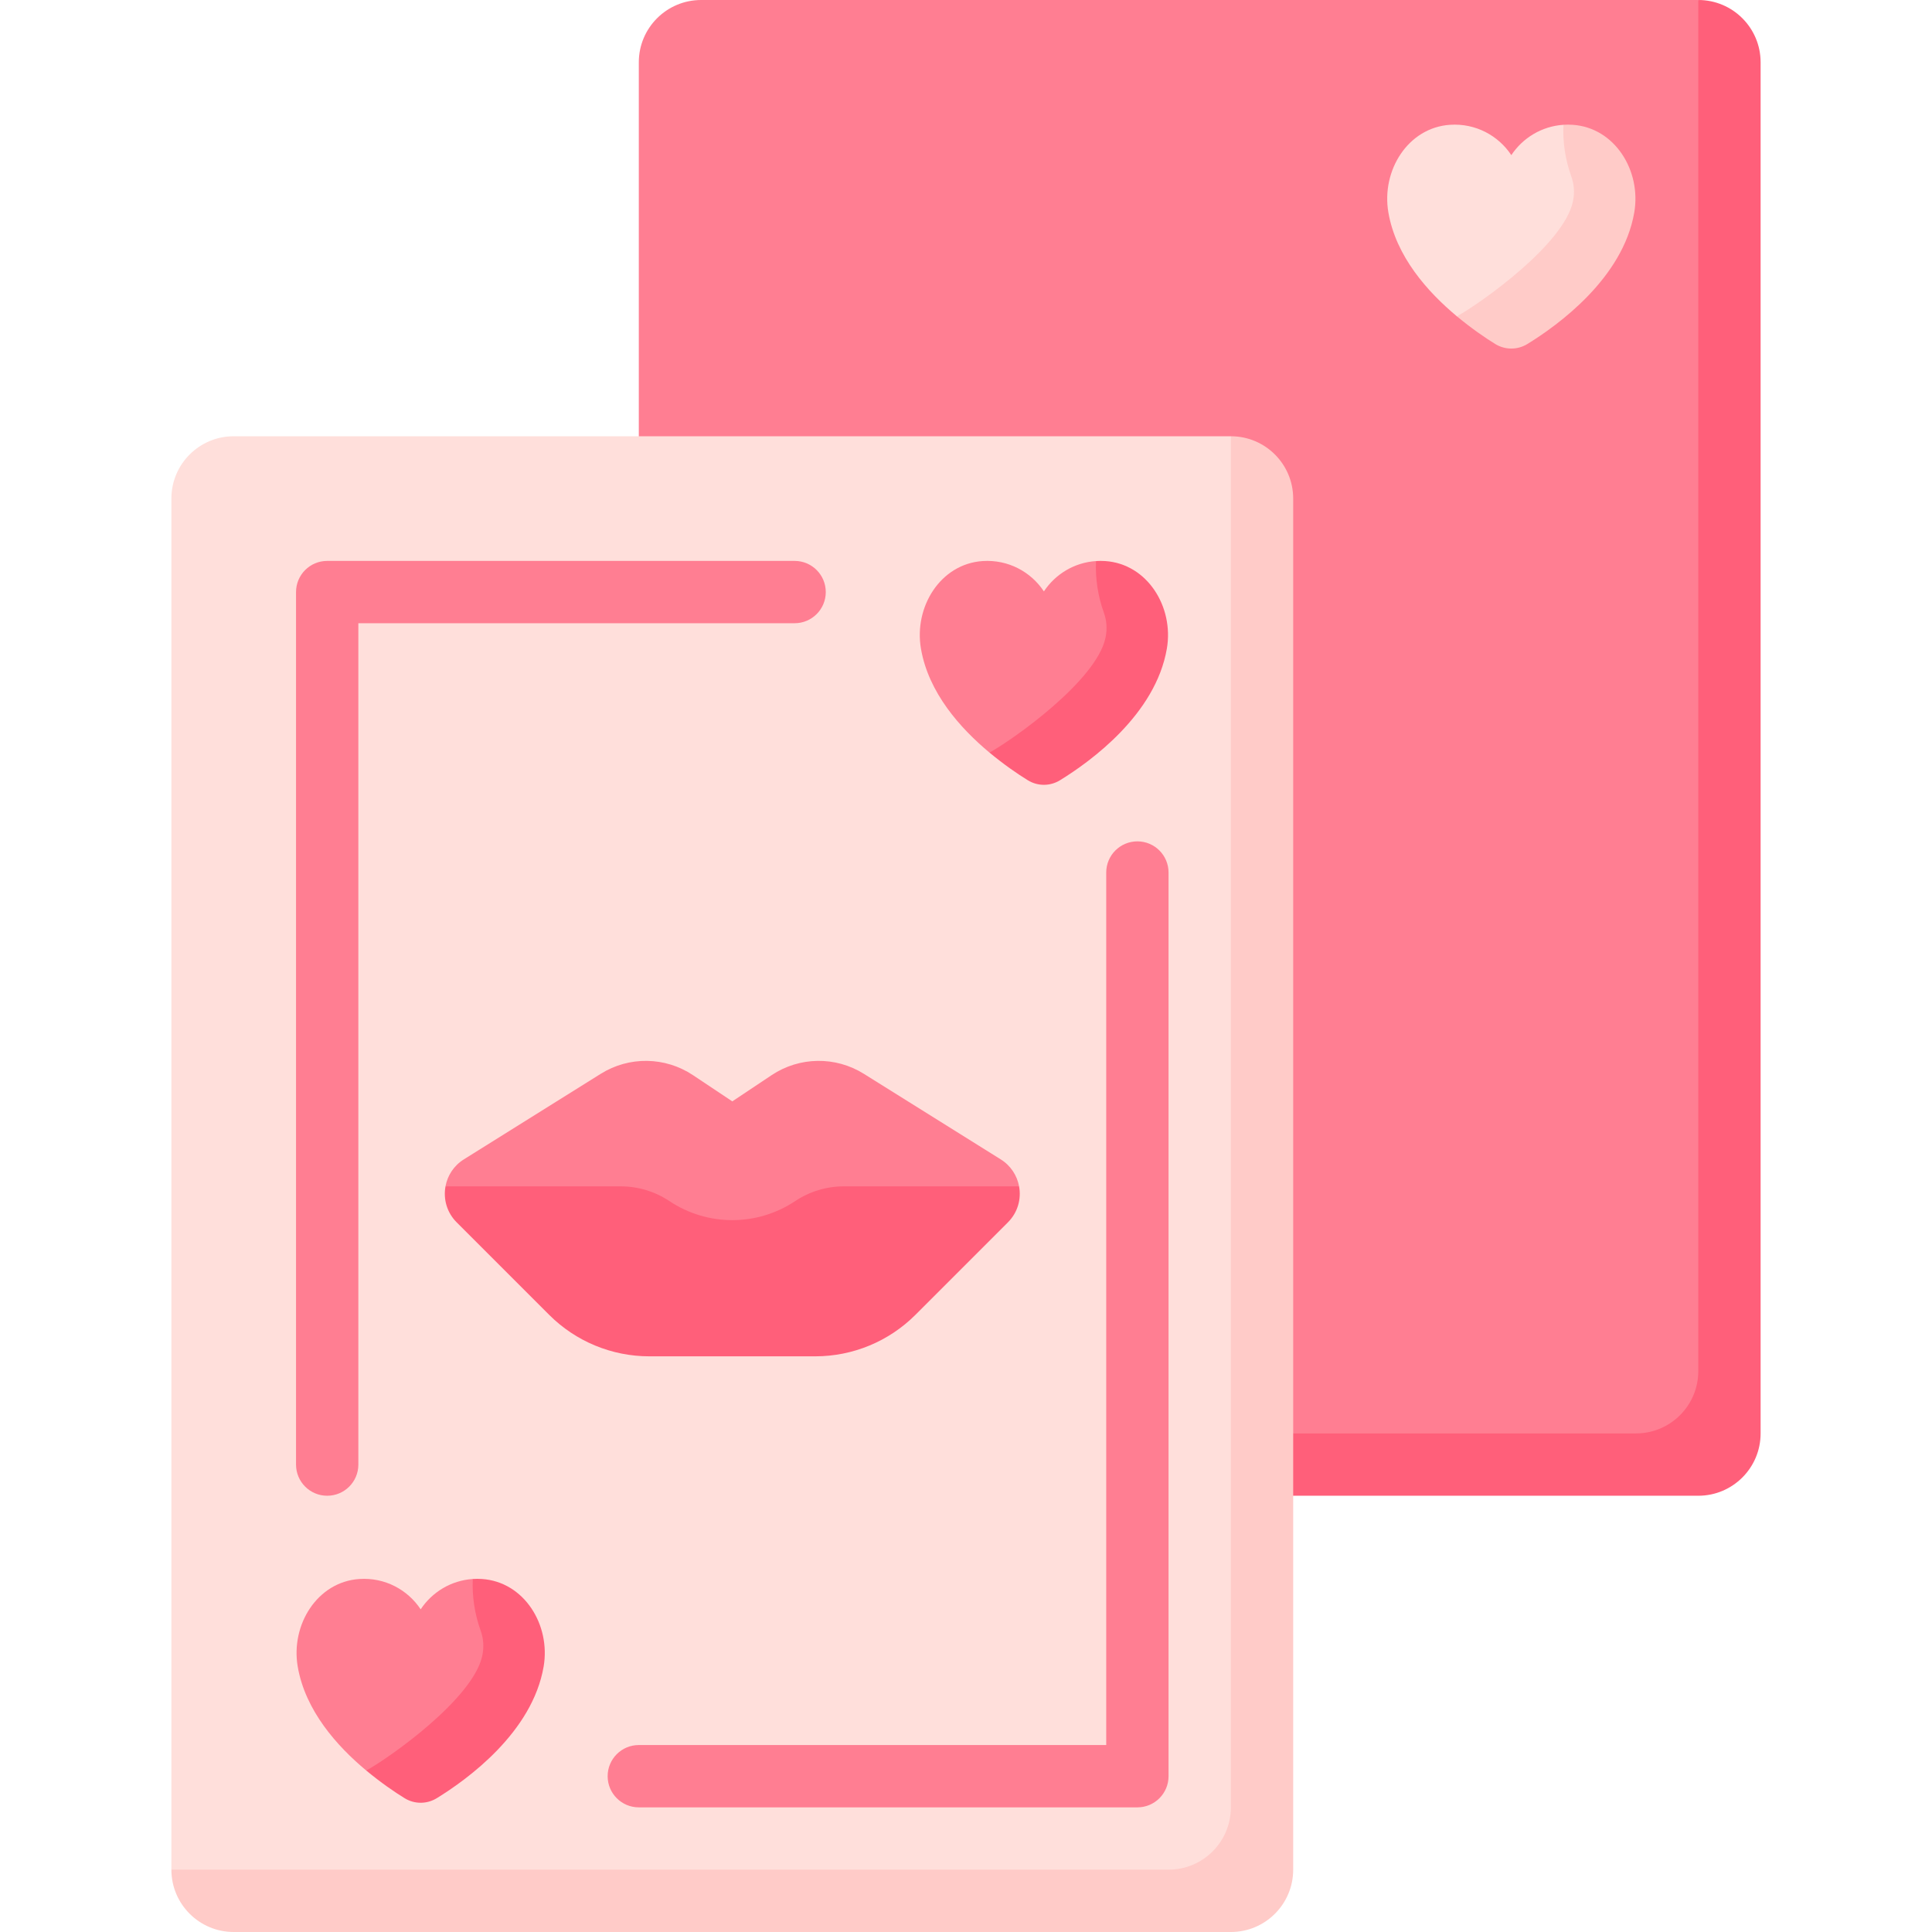 <svg id="Capa_1" enable-background="new 0 0 512 512" height="512" viewBox="0 0 512 512" width="512" xmlns="http://www.w3.org/2000/svg"><g><g><path d="m450.064 0h-264.258c-9.122 0-16.516 7.395-16.516 16.516v371.514h273.1c9.122 0 16.516-7.395 16.516-16.516v-354.998z" fill="#ff7e92"/></g><path d="m185.806 396.387h264.258c9.122 0 16.516-7.395 16.516-16.516v-363.355c.001-9.122-7.394-16.516-16.515-16.516v363.355c0 9.122-7.395 16.516-16.516 16.516h-264.259c0 9.121 7.395 16.516 16.516 16.516z" fill="#ff5f7a"/><path d="m326.194 115.613h-264.259c-9.122 0-16.516 7.395-16.516 16.516v363.355l16.516 8.16h256.583c9.122 0 16.516-7.395 16.516-16.516v-354.999z" fill="#ffdfdb"/><g fill="#ff7e92"><path d="m265.201 307.244-36.284-22.678c-7.506-4.691-17.064-4.551-24.429.359l-10.423 6.949-10.423-6.949c-7.365-4.91-16.923-5.051-24.429-.359l-36.284 22.678c-2.691 1.682-4.342 4.314-4.865 7.142l54.014 25.267h43.977l54.012-25.257c-.523-2.832-2.171-5.468-4.866-7.152z"/><path d="m301.419 478.968h-132.129c-4.565 0-8.258-3.698-8.258-8.258s3.694-8.258 8.258-8.258h123.871v-231.226c0-4.56 3.694-8.258 8.258-8.258s8.258 3.698 8.258 8.258v239.484c0 4.56-3.693 8.258-8.258 8.258z"/><path d="m86.71 396.387c-4.565 0-8.258-3.698-8.258-8.258v-231.226c0-4.56 3.694-8.258 8.258-8.258h123.871c4.565 0 8.258 3.698 8.258 8.258s-3.694 8.258-8.258 8.258h-115.613v222.968c0 4.561-3.694 8.258-8.258 8.258z"/></g><path d="m61.935 512h264.258c9.122 0 16.516-7.395 16.516-16.516v-363.355c0-9.122-7.395-16.516-16.516-16.516v363.355c0 9.122-7.395 16.516-16.516 16.516h-264.258c0 9.121 7.395 16.516 16.516 16.516z" fill="#ffcbc8"/><path d="m125.294 418.448c-5.772.382-10.792 3.489-13.811 8.041-3.432-5.176-9.453-8.484-16.225-8.041-11.188.733-18.254 12.156-16.361 23.208 2.001 11.68 10.408 21.088 18.168 27.553l14.367 1.466c8.135-4.997 25.338-17.449 28.325-34.886z" fill="#ff7e92"/><path d="m144.07 441.656c1.893-11.051-5.172-22.475-16.361-23.207-.829-.054-1.611-.055-2.414 0-.215 4.561.501 9.309 2.076 13.668.681 1.886.988 4.156.42 6.743-2.481 11.297-24.173 26.693-30.724 30.348 3.808 3.167 7.482 5.69 10.157 7.333 2.622 1.611 5.899 1.611 8.521 0 8.134-4.997 25.337-17.448 28.325-34.885z" fill="#ff5f7a"/><path d="m145.534 348.446c7.039 7.039 16.587 10.994 26.542 10.994h43.977c9.955 0 19.502-3.955 26.542-10.994l24.508-24.508c2.638-2.638 3.578-6.22 2.963-9.543h-46.43c-4.596 0-9.089 1.36-12.914 3.91-10.087 6.724-23.228 6.724-33.315 0-3.824-2.549-8.317-3.91-12.914-3.91h-46.431c-.615 3.323.326 6.905 2.964 9.543z" fill="#ff5f7a"/><path d="m290.456 148.685c-5.772.382-10.792 3.489-13.811 8.041-3.432-5.176-9.453-8.484-16.225-8.041-11.188.733-18.254 12.156-16.361 23.208 2.001 11.68 10.408 21.088 18.168 27.553l14.367 1.466c8.135-4.997 25.338-17.449 28.325-34.886z" fill="#ff7e92"/><path d="m309.231 171.892c1.893-11.051-5.172-22.475-16.361-23.207-.829-.054-1.611-.055-2.414 0-.215 4.561.501 9.309 2.076 13.668.681 1.886.988 4.156.42 6.743-2.481 11.297-24.173 26.693-30.724 30.348 3.808 3.167 7.482 5.69 10.157 7.333 2.622 1.611 5.899 1.611 8.521 0 8.134-4.996 25.337-17.448 28.325-34.885z" fill="#ff5f7a"/><path d="m414.327 33.072c-5.772.382-10.792 3.489-13.811 8.041-3.432-5.176-9.453-8.484-16.225-8.041-11.188.733-18.254 12.156-16.361 23.208 2.001 11.68 10.408 21.088 18.168 27.553l14.367 1.466c8.135-4.997 25.338-17.449 28.325-34.886z" fill="#ffdfdb"/><path d="m433.102 56.279c1.893-11.051-5.172-22.475-16.361-23.207-.829-.054-1.611-.055-2.414 0-.215 4.561.501 9.309 2.076 13.668.681 1.886.988 4.156.42 6.743-2.481 11.297-24.173 26.693-30.724 30.348 3.808 3.167 7.482 5.69 10.157 7.333 2.622 1.611 5.899 1.611 8.521 0 8.134-4.996 25.337-17.448 28.325-34.885z" fill="#ffcbc8"/></g></svg>